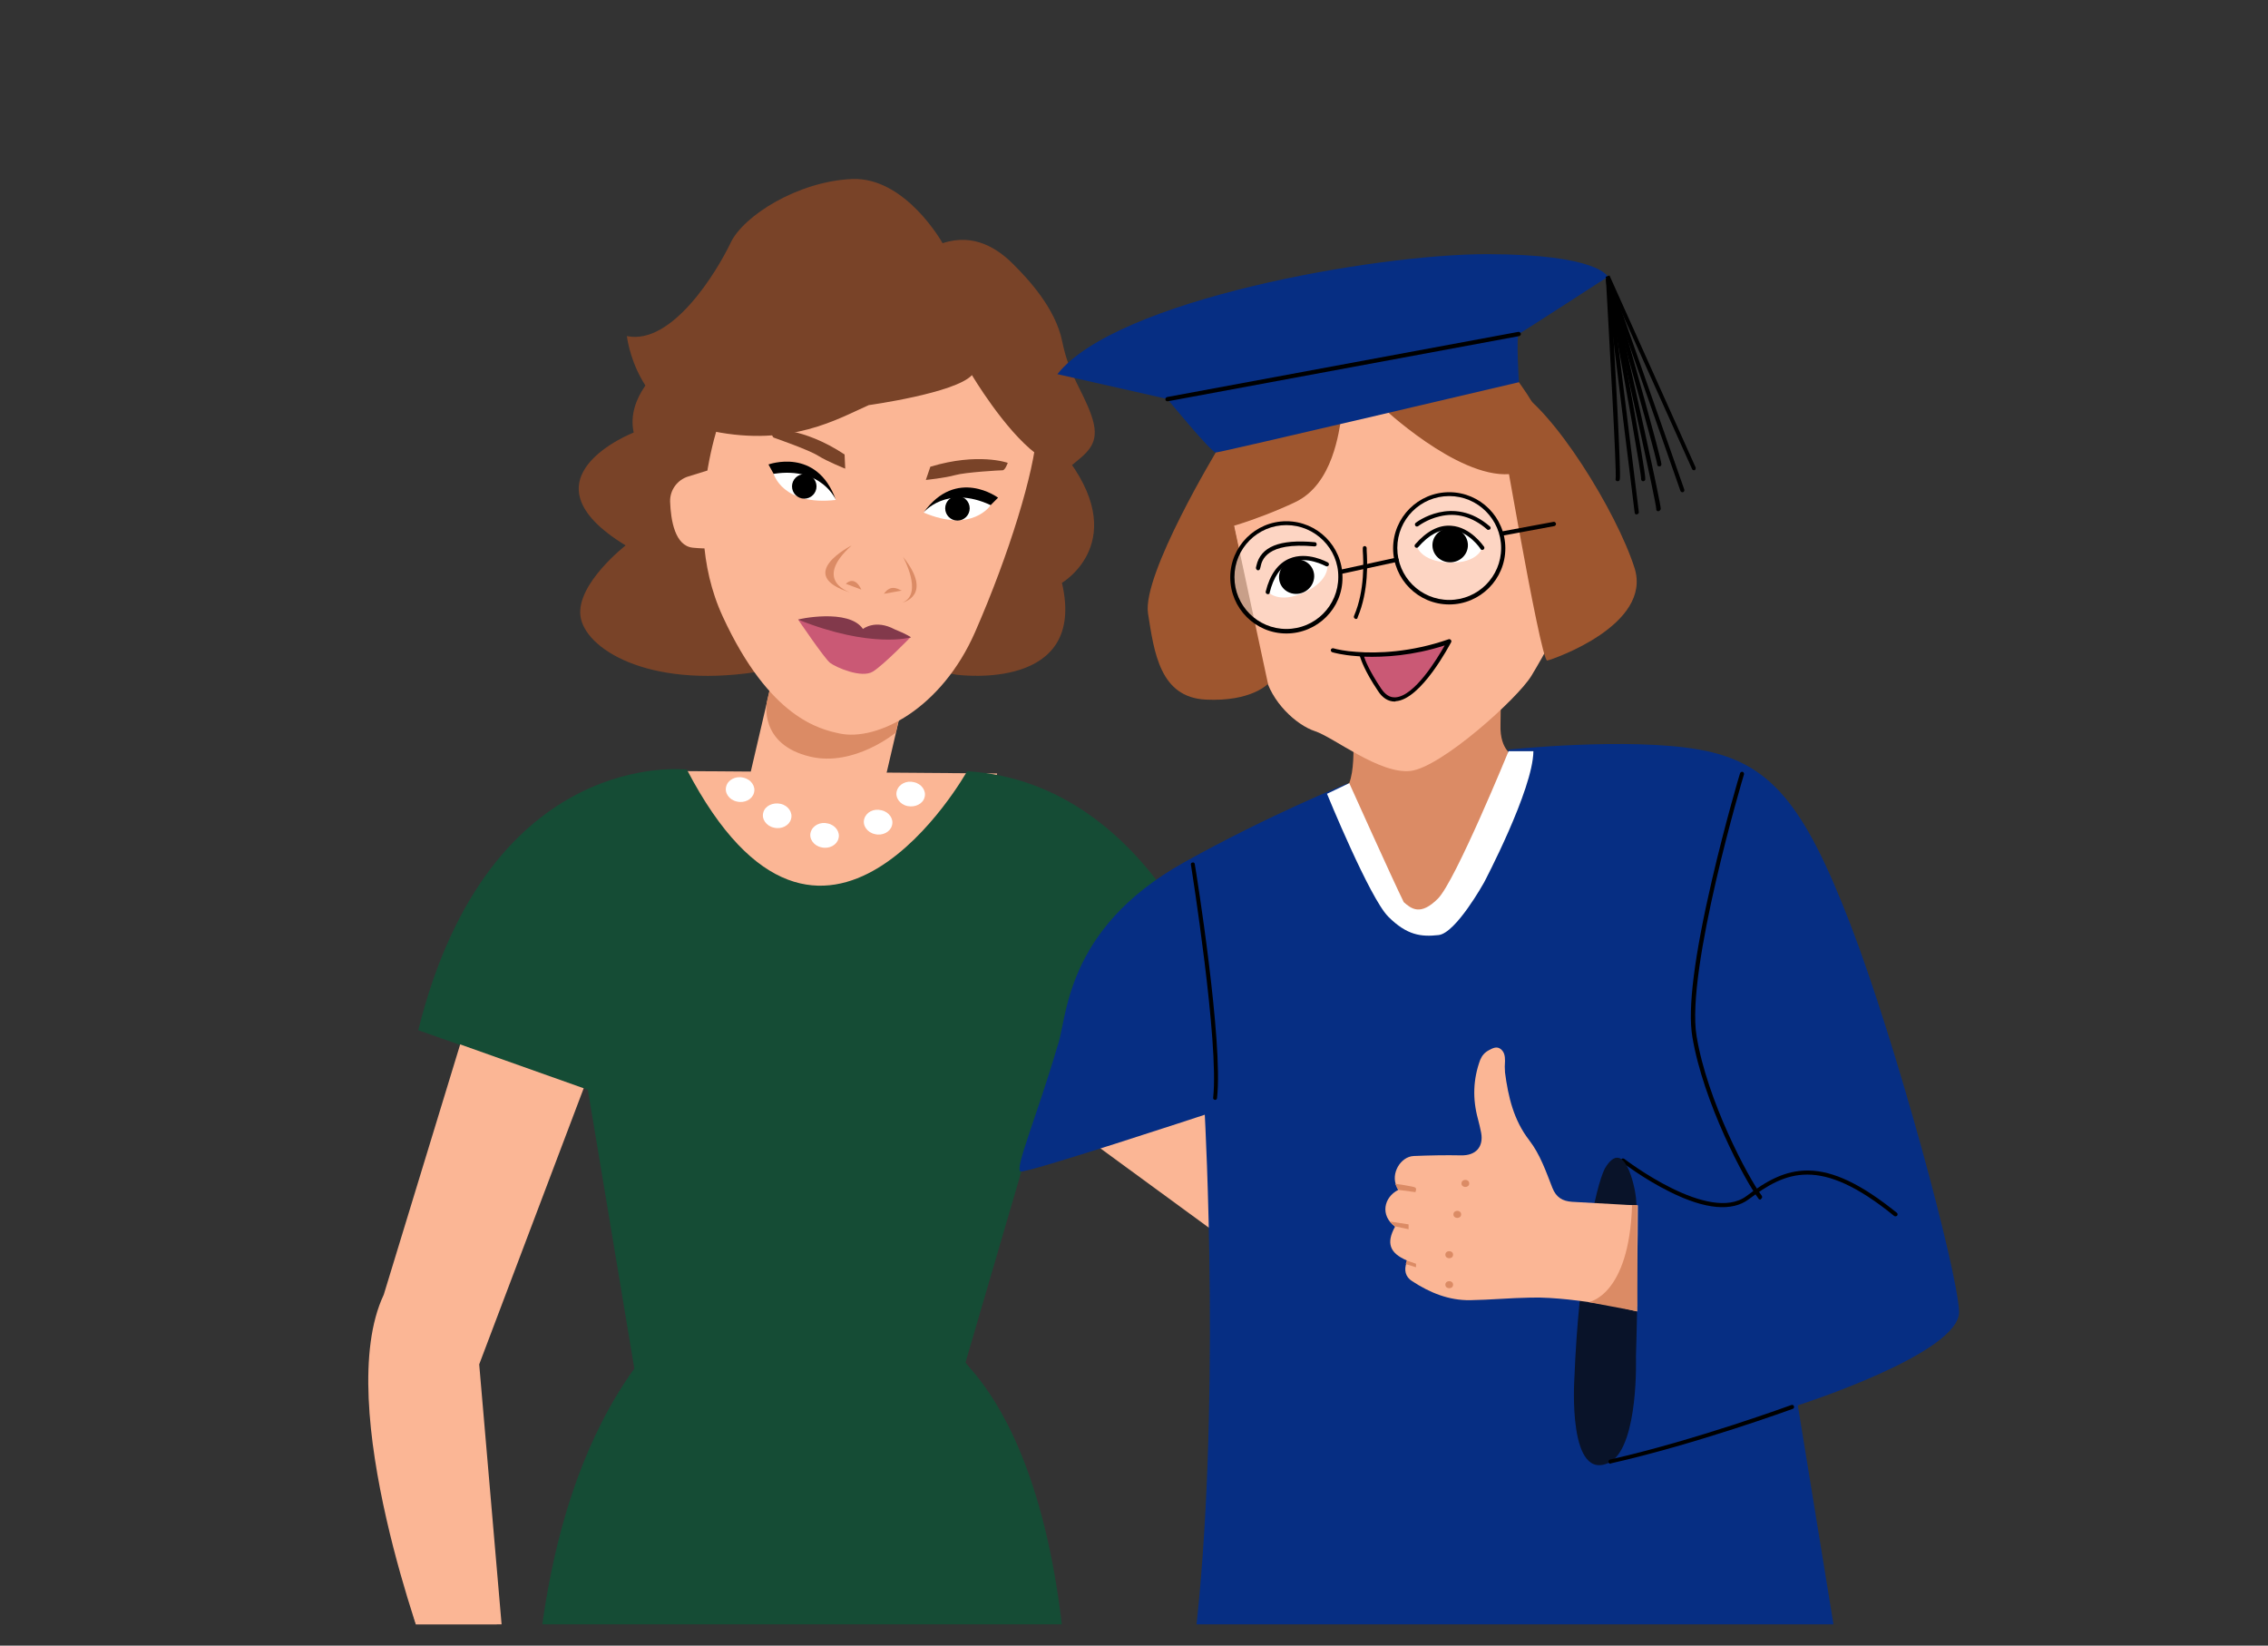 <?xml version="1.0" encoding="UTF-8"?> <!-- Generator: Adobe Illustrator 17.1.0, SVG Export Plug-In . SVG Version: 6.00 Build 0) --> <svg xmlns="http://www.w3.org/2000/svg" xmlns:xlink="http://www.w3.org/1999/xlink" id="Layer_1" x="0px" y="0px" viewBox="0 0 703.3 510.2" xml:space="preserve"><rect x="0" y="0" width="703.3" height="510.2" fill="#333333" stroke="none"/> <g> <defs> <rect id="SVGID_7_" x="39.1" y="-29.3" width="641.1" height="532.9"></rect> </defs> <clipPath id="SVGID_2_"> <use xlink:href="#SVGID_7_" overflow="visible"></use> </clipPath> <path clip-path="url(#SVGID_2_)" fill="#DB8B65" d="M419.1,221.8c0,0,2.3,19.1-2,23c0,0,7.2,25.8,9.8,28.8 c2.6,3,12.6,16.1,14.8,15.2c2.2-0.9,8.8-11.1,9.7-11.7c0.9-0.6,10.2-22.4,10.2-22.4l8.2-20.1c0,0-4.8-1.5-4.5-10 c0.2-8.4,0-16.9,0-16.9l-46.3,13"></path> <path clip-path="url(#SVGID_2_)" fill="#FBB695" d="M375.5,315.5l-47.3,31l60.3,44.1C389.6,393.9,375.5,315.5,375.5,315.5z"></path> <rect x="234.1" y="209.9" transform="matrix(-0.974 -0.227 0.227 -0.974 449.399 522.494)" clip-path="url(#SVGID_2_)" fill="#FBB695" width="41.1" height="51.1"></rect> <path clip-path="url(#SVGID_2_)" fill="#FBB695" d="M309.2,239.8L204,239c0,0,22.2,46.4,58.7,46.1 C302.1,284.7,309.2,239.8,309.2,239.8z"></path> <path clip-path="url(#SVGID_2_)" fill="#DB8B65" d="M278.6,223.5l-0.8,3.6c0,0-12.8,10.7-26.5,7.5c-16.2-3.8-13.5-17-13.5-17 l0.8-3.5L278.6,223.5z"></path> <path clip-path="url(#SVGID_2_)" fill="#794328" d="M212.9,190.6"></path> <path clip-path="url(#SVGID_2_)" fill="none" stroke="#794328" stroke-width="2" stroke-linecap="round" stroke-linejoin="round" stroke-miterlimit="10" d=" M219.7,191.6"></path> <path clip-path="url(#SVGID_2_)" fill="#794328" d="M296.7,209.2c1,0.1,40.5,5.2,32.6-28.5c0,0,22.2-13,0.4-40.2 s-28.5-34.2-30.1-33.8s-59,7.4-59,7.4l-35.6,0.1c0,0-10.9,8.7-8.5,19.9c0,0-36.6,14.2-2.5,35c0,0-15.3,11.9-14,21.9 c1.3,10,20.6,22.4,54.2,17.4S296.7,209.2,296.7,209.2z"></path> <path clip-path="url(#SVGID_2_)" fill="#FBB695" d="M225.8,123.1c0,0-16.3,36.3-1.7,68s30.3,35,36.2,36.3 c11.6,2.5,31.6-7.5,42.1-31.5s18.4-49.7,19.1-62s9.5-27-14.3-33s-83.9,18.9-82.6,20.5"></path> <path clip-path="url(#SVGID_2_)" fill="#FBB695" d="M213.5,147.7c-3.4,1-5.8,4.2-5.7,7.8c0.2,5.8,1.5,13.7,7,14.3 c8.9,0.9,9.6-1.1,9.8-2.6c0.2-1.4,0.2-23,0.2-23L213.5,147.7z"></path> <path clip-path="url(#SVGID_2_)" fill="#794328" d="M194.4,104.2c0,0,2.6,24.6,26.7,29.5s38.8-3.9,48.3-8.1c0,0,26.8-3.7,32-9.3 c0,0,10,16.9,19.9,24.4c9.1,6.8,7.5,6.4,12.2,2.6c4.7-3.8,7.7-6.7,4.9-14.6c-2.8-7.9-6.9-12.4-9-22.8s-10.6-19.4-15.2-24 c-4.6-4.6-12-9.8-21.9-6.5c0,0-11.5-20.6-28.1-19.9c-16.6,0.7-33.7,11.3-37.7,19.9C222.4,84,208.5,107.1,194.4,104.2z"></path> <path clip-path="url(#SVGID_2_)" fill="#CA5975" d="M247.5,192.1c0,0,8.2,12.1,9.9,13.4c1.8,1.4,9.8,4.9,13.3,2.7 s11.7-10.7,11.7-10.7L247.5,192.1z"></path> <path clip-path="url(#SVGID_2_)" fill="#794328" d="M288.5,144.7l-1.4,4.1c0,0,5.9-0.6,9.1-1.5c3.2-0.9,13.9-1.5,14.7-1.5 c0.8,0,1.6-2.3,1.6-2.3S303.4,140.2,288.5,144.7z"></path> <path clip-path="url(#SVGID_2_)" fill="#794328" d="M261.9,140.9l0.2,4.4c0,0-5.5-2.2-8.4-4c-2.8-1.8-12.9-5.3-13.7-5.6 c-0.8-0.3-0.9-2.6-0.9-2.6S248.9,132.3,261.9,140.9z"></path> <path clip-path="url(#SVGID_2_)" fill="#794328" d="M267.8,181"></path> <path clip-path="url(#SVGID_2_)" fill="#82394B" d="M247.5,192.1c-0.3-0.1,15.7-3.6,20.1,2.9c0,0,3.8-3.1,9.8,0.1 c4,1.6,5.1,2.5,5.1,2.5S270.2,201.2,247.5,192.1z"></path> <path clip-path="url(#SVGID_2_)" fill="none" stroke="#794328" stroke-width="2" stroke-linecap="round" stroke-linejoin="round" stroke-miterlimit="10" d=" M274.7,182"></path> <path clip-path="url(#SVGID_2_)" fill="none" stroke="#794328" stroke-width="2" stroke-linecap="round" stroke-linejoin="round" stroke-miterlimit="10" d=" M277.7,161"></path> <path clip-path="url(#SVGID_2_)" fill="#794328" d="M292.4,152"></path> <g clip-path="url(#SVGID_2_)"> <g> <path fill="#FFFFFF" d="M286.4,158.9c0,0,7.5-9.6,20.8-2.3C307.2,156.6,301.6,165.4,286.4,158.9z"></path> <circle cx="296.9" cy="157.6" r="3.8"></circle> </g> <path d="M286.4,158.9c0,0,7-8.7,20.8-2.3l2.3-2.3C309.5,154.3,296.6,144.7,286.4,158.9z"></path> </g> <g clip-path="url(#SVGID_2_)"> <g> <path fill="#FFFFFF" d="M259.2,155c0,0-4.5-11.3-19.3-8.1C239.9,146.9,242.7,156.9,259.2,155z"></path> <circle cx="249.4" cy="150.8" r="3.8"></circle> </g> <path d="M259.2,155c0,0-4.3-10.4-19.3-8.1l-1.6-2.9C238.3,144,253.3,138.5,259.2,155z"></path> </g> <path clip-path="url(#SVGID_2_)" fill="#DB8B65" d="M256,228.8"></path> <g clip-path="url(#SVGID_2_)"> <path fill="#DB8B65" d="M264,183.8c0,0-12.4-3.5,0.1-14.7C264.1,169.1,245.8,178.3,264,183.8z"></path> <path fill="#DB8B65" d="M280,172.6c0,0,6.4,11.5-0.1,14.2C279.9,186.8,289.6,184.6,280,172.6z"></path> <path fill="#DB8B65" d="M267.1,182.8l-4.8-1.8C262.3,181,264.9,178.1,267.1,182.8z"></path> <path fill="#DB8B65" d="M274.1,184.1c0,0,6.1-1.1,5.6-1S276.5,180.6,274.1,184.1z"></path> </g> <path clip-path="url(#SVGID_2_)" fill="#154C35" d="M327.9,325l6,6.7l46.4-18c0,0-21.4-71-80.4-74.6c0,0-44.8,80.2-86.9-0.5 c0,0-61.3-7.5-83.3,80.8l52.6,18.5l14.4,86.4c-59,82.1-17.4,246.8-17.4,247h74.9h64.6c36.7-201-16.8-244.5-19.4-248.9L327.9,325z"></path> <path clip-path="url(#SVGID_2_)" fill="none" stroke="#000000" stroke-miterlimit="10" d="M485.1,286.7"></path> <path clip-path="url(#SVGID_2_)" fill="#062E83" d="M417.8,242.9c0,0-24,9.6-50.7,24.5c-37.4,20.9-36.1,48.9-39.2,57 c-6.4,21.8-13.4,38.1-11.4,38.8c1.9,0.6,57.1-17.6,57.1-17.6s5.2,93.6-3.2,163.7S347,799.6,347,799.6s-7,54.1,18.6,62.1 c35.9,11.2,130.8,17.6,178.9,4s77.3-33,74.1-53.8c-3.2-20.8-61.1-376.2-61.1-376.2s50.7-16.2,50-29.2c-0.6-13-19.5-83.2-33.8-120.2 c-14.3-37-24.7-50-46.8-53.9c-22.1-3.9-59.1,0-59.1,0s-6.2,45.2-22.4,50.4S420.4,263,417.8,242.9z"></path> <path clip-path="url(#SVGID_2_)" d="M545.8,371.9c-0.2,0-0.4-0.1-0.5-0.3c-4.3-5.7-17.1-29.8-20.5-50.1c-1.5-8.7,0.6-25.1,6.1-48.8 c4.1-17.6,8.6-32.8,8.7-33c0.1-0.3,0.5-0.5,0.8-0.4c0.3,0.1,0.5,0.5,0.4,0.8c-0.2,0.6-18.1,60.7-14.7,81.1 c3.3,20.1,16,43.9,20.2,49.5c0.2,0.3,0.2,0.7-0.1,0.9C546,371.9,545.9,371.9,545.8,371.9z"></path> <path clip-path="url(#SVGID_2_)" d="M587.8,377.1c-0.1,0-0.3,0-0.4-0.1c-23.1-18.8-33.7-13.7-45.1-5.2c-5.2,3.9-13.5,3.2-24.5-2.3 c-8.1-4-14.8-9.2-14.9-9.2c-0.3-0.2-0.3-0.6-0.1-0.9s0.6-0.3,0.9-0.1c0.3,0.2,26.3,20.2,37.9,11.5c6.3-4.8,12-7.9,18.9-7.9 c0.1,0,0.2,0,0.3,0c7.8,0.1,16.5,4.3,27.4,13.1c0.3,0.2,0.3,0.6,0.1,0.9C588.2,377,588,377.1,587.8,377.1z"></path> <path clip-path="url(#SVGID_2_)" fill="#091329" d="M488.2,427.6c0,0-2.2,32.9,11.3,25.6c8.7-5.6,7.8-32.5,7.8-32.5 s1.2-37.1,0-49.4c-0.3-3.3-3.6-19.1-9.6-9.1C494.7,367.8,489.5,393.8,488.2,427.6z"></path> <path clip-path="url(#SVGID_2_)" d="M499.4,453.8c-0.3,0-0.6-0.2-0.6-0.5c-0.1-0.3,0.1-0.7,0.5-0.8c26.5-6,55.9-16.8,56.2-16.9 c0.3-0.1,0.7,0,0.8,0.4c0.1,0.3,0,0.7-0.4,0.8c-0.3,0.1-29.8,10.9-56.4,16.9C499.5,453.8,499.5,453.8,499.4,453.8z"></path> <path clip-path="url(#SVGID_2_)" fill="#FFFFFF" d="M411.5,246.1c0,0,13.2,32.3,19,38.1c5.8,5.8,10.2,6.3,15.6,5.7 c5.4-0.6,14.1-16.3,14.1-16.3s15.2-28.8,15.3-40.7h-7.7c0,0-16.5,40.3-21.9,45.7c-5.4,5.4-8.2,3.2-10.6,1.1 c-3.5-7.1-16.9-36.9-16.9-36.9L411.5,246.1z"></path> <path clip-path="url(#SVGID_2_)" d="M376.8,341C376.8,341,376.8,341,376.8,341c-0.4,0-0.7-0.4-0.6-0.7c1.9-17-6.8-71.6-6.9-72.2 c-0.1-0.4,0.2-0.7,0.5-0.7c0.4-0.1,0.7,0.2,0.7,0.5c0.4,2.2,8.9,55.3,6.9,72.5C377.4,340.7,377.2,341,376.8,341z"></path> <path clip-path="url(#SVGID_2_)" fill="#CA5975" d="M415.9,205.8"></path> <g clip-path="url(#SVGID_2_)"> <path fill="#FBB695" d="M377.6,139.3c0,0,12.8,61.1,14.6,69.7c1.9,8.6,9.8,15.8,15.6,17.7c5.8,1.9,20.2,13.5,29.7,12.3 c9.5-1.2,33.1-22.4,37.4-29.5c4-6.6,9.3-16.5,9.3-17.4s-4.2-52.5-5.3-54.1c-1.2-1.6-11.4-18.8-16.3-19c-4.9-0.2-85,19.7-85,19.7"></path> <path fill="#9E562F" d="M416,129.2c-0.8,4.2-2.5,20.9-14.4,26.5c-11.8,5.6-27.4,10.4-27.1,8.3c0.3-2.1,3.1-29.6,3.1-29.6 l36.9-11.7L416,129.2z"></path> <path fill="#9E562F" d="M428.5,126.1c0,0,23.2,22,39.5,20.9c16.3-1.1,7.7-14.1,9.2-16.4s-8.5-15.2-8.5-15.2L428.5,126.1z"></path> <path fill="#9E562F" d="M377.6,139.3c0,0-23.5,38.8-21.6,50.9s3.7,26,17.9,26.7c14.2,0.7,19.3-4.9,19.3-4.9L377.6,139.3z"></path> <path fill="#9E562F" d="M463.7,122.6c0,0,14,82.7,16.1,82.2c2.1-0.5,32.5-11.1,27.1-28.6c-5.5-17.4-25.4-49.7-37.8-56L463.7,122.6 z"></path> <path fill="#062E83" d="M362,123.7c0,0,13.6,16.6,15,16.6s94-21.8,94-21.8s-0.9-14.6,0-15s27.6-17.7,27.6-17.7s-2.8-7-37.6-7 s-115,14.2-133.1,37.2L362,123.7z"></path> <g> <path d="M501.6,149.2c0,0-0.1,0-0.1,0c-0.4-0.1-0.6-0.4-0.5-0.7c0.4-2.2-2.1-45.4-3-61.9l1.3-0.2c1.1,6.1,11.2,60.1,10.9,62.2 c0,0.4-0.4,0.6-0.7,0.6c-0.4,0-0.6-0.4-0.6-0.7c0.1-1.6-4.8-28.9-9-51.7c1,17.2,2.8,49.7,2.4,51.8 C502.2,149,502,149.2,501.6,149.2z"></path> <path d="M525.3,145.8c-0.2,0-0.5-0.1-0.6-0.4c-1.6-3.5-16.2-36-23.1-51.4c4.4,15.6,13.3,47.2,13.6,49.9c0,0.4-0.2,0.7-0.6,0.7 c-0.4,0-0.7-0.2-0.7-0.6c-0.5-3.4-15.9-57.7-16-58.2l1.2-0.4c0,0,24.6,54.8,26.7,59.5c0.1,0.3,0,0.7-0.3,0.9 C525.5,145.7,525.4,145.8,525.3,145.8z"></path> <path d="M514.2,158.5C514.2,158.5,514.1,158.5,514.2,158.5c-0.4,0-0.7-0.4-0.6-0.7c0-2-9.3-43.6-15.5-71.1l1.2-0.4l23,65.5 c0.1,0.3-0.1,0.7-0.4,0.8c-0.3,0.1-0.7-0.1-0.8-0.4l-19.2-54.8c4.5,20,13.2,58.8,13.1,60.4C514.8,158.3,514.5,158.5,514.2,158.5z "></path> <path d="M507.5,159.5c-0.3,0-0.6-0.2-0.6-0.6L498,86.7c0-0.4,0.2-0.7,0.6-0.7c0.3,0,0.7,0.2,0.7,0.6l8.9,72.2 C508.2,159.1,508,159.4,507.5,159.5C507.6,159.5,507.6,159.5,507.5,159.5z"></path> </g> <path d="M420.5,191.9c-0.1,0-0.2,0-0.3-0.1c-0.3-0.1-0.5-0.5-0.3-0.9c3.4-7.9,2.9-17.1,2.7-20.1c0-0.4,0-0.7,0-0.9 c0-0.4,0.3-0.6,0.6-0.6s0.6,0.3,0.6,0.6c0,0.2,0,0.4,0,0.8c0.2,3.1,0.7,12.5-2.8,20.7C421,191.7,420.8,191.9,420.5,191.9z"></path> <g> <circle opacity="0.43" fill="#FFFFFF" cx="398.9" cy="178.7" r="16.8"></circle> <circle opacity="0.43" fill="#FFFFFF" cx="449.4" cy="170" r="16.8"></circle> <path d="M449.4,187.4c-9.6,0-17.4-7.8-17.4-17.4c0-9.6,7.8-17.4,17.4-17.4s17.4,7.8,17.4,17.4C466.8,179.6,459,187.4,449.4,187.4 z M449.4,153.8c-8.9,0-16.1,7.2-16.1,16.1c0,8.9,7.2,16.1,16.1,16.1c8.9,0,16.1-7.2,16.1-16.1 C465.5,161.1,458.3,153.8,449.4,153.8z"></path> <path d="M398.9,196.4c-9.6,0-17.4-7.8-17.4-17.4c0-9.6,7.8-17.4,17.4-17.4c9.6,0,17.4,7.8,17.4,17.4 C416.4,188.6,408.5,196.4,398.9,196.4z M398.9,162.8c-8.9,0-16.1,7.2-16.1,16.1c0,8.9,7.2,16.1,16.1,16.1 c8.9,0,16.1-7.2,16.1-16.1C415.1,170.1,407.8,162.8,398.9,162.8z"></path> <path d="M415.9,177.9c-0.3,0-0.6-0.2-0.6-0.5c-0.1-0.4,0.1-0.7,0.5-0.8l17.1-3.7c0.3-0.1,0.7,0.1,0.8,0.5 c0.1,0.4-0.1,0.7-0.5,0.8l-17.1,3.7C416,177.9,415.9,177.9,415.9,177.9z"></path> <path d="M465.6,166.1c-0.3,0-0.6-0.2-0.6-0.5c-0.1-0.4,0.2-0.7,0.5-0.8l16.2-3c0.4-0.1,0.7,0.2,0.8,0.5c0.1,0.4-0.2,0.7-0.5,0.8 l-16.2,3C465.6,166.1,465.6,166.1,465.6,166.1z"></path> </g> <path d="M362,124.4c-0.3,0-0.6-0.2-0.6-0.5c-0.1-0.4,0.2-0.7,0.5-0.8l108.9-20.2c0.3-0.1,0.7,0.2,0.8,0.5c0.1,0.4-0.2,0.7-0.5,0.8 l-108.9,20.2C362.1,124.4,362.1,124.4,362,124.4z"></path> <g> <path fill="#CA5975" d="M422.2,202.9c1.7,3.7,5.2,15.8,12.9,13.3c6.7-4.4,14.3-17.3,14.3-17.3l-13.6,3.4L422.2,202.9z"></path> <path d="M432.5,217.5c-2,0-3.8-1.1-5.2-3.3c-4.1-6.1-5.2-9.5-5.6-10.7c-0.4,0-0.8-0.1-1.2-0.1c-4.3-0.3-7.1-1.1-7.4-1.2 c-0.3-0.1-0.5-0.5-0.4-0.8c0.1-0.3,0.5-0.5,0.8-0.4c1,0.3,3.7,0.9,7.1,1.1c6.5,0.5,16.8,0.2,28.6-3.9c0.3-0.1,0.5,0,0.7,0.2 c0.2,0.2,0.2,0.5,0.1,0.7c-0.4,0.7-9.3,17.8-17.2,18.3C432.7,217.5,432.6,217.5,432.5,217.5z M423,203.6c0.4,1.3,1.7,4.5,5.3,9.9 c1.3,1.9,2.7,2.8,4.4,2.7c5.9-0.3,13-12,15.3-16.1C438.1,203.3,429.3,203.8,423,203.6z"></path> </g> <g> <g> <path fill="#FFFFFF" d="M439.3,169.2c0,0,1.1,4.9,10.1,5.2c8.9,0.3,10.2-4.5,10.2-4.5s-3.8-6.6-10.7-6.7 C444.1,163.2,439.3,169.2,439.3,169.2z"></path> <ellipse transform="matrix(1 -2.049354e-02 2.049354e-02 1 -3.369 9.249)" cx="449.6" cy="169" rx="5.5" ry="5.3"></ellipse> </g> <path d="M459.6,170.5c-0.2,0-0.4-0.1-0.5-0.3c0-0.1-3.7-5.6-9.2-6c-3.4-0.2-6.8,1.6-10.1,5.4c-0.2,0.3-0.6,0.3-0.9,0.1 c-0.3-0.2-0.3-0.6-0.1-0.9c3.6-4.1,7.3-6.1,11.2-5.8c6.1,0.4,10,6.3,10.2,6.5c0.2,0.3,0.1,0.7-0.2,0.9 C459.8,170.5,459.7,170.5,459.6,170.5z"></path> </g> <g> <g> <path fill="#FFFFFF" d="M393.2,183.5c0,0,3.3,3.9,11.4,0.1s7-8.7,7-8.7s-6.4-4.2-12.6-1.1C394.7,176,393.2,183.5,393.2,183.5z"></path> <ellipse transform="matrix(0.881 -0.472 0.472 0.881 -36.699 211.236)" cx="402.3" cy="178.7" rx="5.5" ry="5.3"></ellipse> </g> <path d="M393.2,184.2c-0.1,0-0.1,0-0.2,0c-0.3-0.1-0.6-0.4-0.5-0.8c1.3-5.3,3.8-8.7,7.3-10.2c5.6-2.4,11.8,1.1,12,1.2 c0.3,0.2,0.4,0.6,0.2,0.9c-0.2,0.3-0.6,0.4-0.9,0.2c-0.1,0-5.9-3.3-10.9-1.1c-3.1,1.3-5.3,4.5-6.5,9.4 C393.8,184,393.5,184.2,393.2,184.2z"></path> </g> <path d="M390.1,176.8c-0.1,0-0.2,0-0.3-0.1c-0.3-0.2-0.4-0.6-0.3-0.9c0-0.1,0.1-0.2,0.1-0.4c1.3-5.9,7.2-8.3,18.1-7.3 c0.4,0,0.6,0.3,0.6,0.7c0,0.4-0.3,0.6-0.7,0.6c-15-1.4-16.3,4.4-16.7,6.3c-0.1,0.3-0.1,0.5-0.2,0.7 C390.6,176.7,390.4,176.8,390.1,176.8z"></path> <path fill="none" stroke="#000000" stroke-width="2" stroke-linecap="round" stroke-linejoin="round" stroke-miterlimit="10" d=" M440.6,161.5"></path> <path d="M461.5,164.3c-0.2,0-0.3-0.1-0.4-0.2c-4.5-3.9-9.5-5.3-14.7-4c-3.9,0.9-6.6,3-6.6,3c-0.3,0.2-0.7,0.2-0.9-0.1 c-0.2-0.3-0.2-0.7,0.1-0.9c0.1-0.1,11.5-8.9,23,1.1c0.3,0.2,0.3,0.6,0.1,0.9C461.8,164.2,461.6,164.3,461.5,164.3z"></path> </g> <path clip-path="url(#SVGID_2_)" fill="#FBB695" d="M433.6,368.9c-4.5,2.3-5.7,7.9-1,11.4c-2.8,5.1-1.7,8.2,3.7,10.5 c0,0.2-0.1,0.4-0.1,0.6c-0.9,2.3-0.4,4.5,1.7,5.8c5.5,3.6,11.4,6,18,5.9c6.2-0.1,12.5-0.7,18.7-0.8c3.9-0.1,7.9,0.2,11.8,0.6 c4.8,0.5,9.5,1.3,14.2,2c0.4,0.1,6.6,1.6,7.1,1.7c-0.2-10.1,0.2-20.6,0.2-32.9c-0.7-0.1-3.7-0.1-4.3-0.2 c-5.4-0.3-10.7-0.6-16.1-0.9c-2.9-0.2-4.9-1.3-6.1-4.3c-2-5.1-3.8-10.4-7.2-14.8c-4.8-6.2-6.5-13.4-7.5-21c-0.1-1.2-0.1-2.4,0-3.6 c0-1.5-0.2-2.8-1.4-3.7c-1.2-0.9-2.5-0.2-3.6,0.4c-1.3,0.7-2.1,1.6-2.7,3c-2.2,6-2.4,12.1-0.7,18.3c0.4,1.4,0.7,2.9,1,4.3 c0.8,4.4-1.7,7.1-6.2,7c-4.9-0.1-9.8,0-14.7,0.2c-4.2,0.2-7.2,5.6-5.3,9.4C433.1,368.1,433.3,368.4,433.6,368.9z"></path> <path clip-path="url(#SVGID_2_)" fill="#DB8B65" d="M433.6,368.9l5.3,0.7c0,0,0.5-1,0-1.4c-0.5-0.4-6.3-1.2-6.3-1.2L433.6,368.9z"></path> <polygon clip-path="url(#SVGID_2_)" fill="#DB8B65" points="432.5,380.2 436.8,381.1 436.8,379.6 430.9,378.7 "></polygon> <polygon clip-path="url(#SVGID_2_)" fill="#DB8B65" points="436.2,390.8 439.1,391.8 439.1,392.9 435.9,391.9 "></polygon> <ellipse clip-path="url(#SVGID_2_)" fill="#DB8B65" cx="451.9" cy="376.5" rx="1.2" ry="1.1"></ellipse> <ellipse clip-path="url(#SVGID_2_)" fill="#DB8B65" cx="449.4" cy="389" rx="1.2" ry="1.1"></ellipse> <ellipse clip-path="url(#SVGID_2_)" fill="#DB8B65" cx="449.4" cy="398.3" rx="1.2" ry="1.1"></ellipse> <ellipse clip-path="url(#SVGID_2_)" fill="#DB8B65" cx="454.4" cy="366.9" rx="1.2" ry="1.1"></ellipse> <path clip-path="url(#SVGID_2_)" fill="#DB8B65" d="M506.1,373.6c-0.9,28.3-13.5,30.1-13.5,30.1l14.9,2.8l0.1-1.5l0.1,0v-31.4 L506.1,373.6z"></path> <g clip-path="url(#SVGID_2_)"> <path fill="#FBB695" d="M181,337.4L148.6,423l8.2,95.2l-24-3.5c0,0-30-79-13.8-113.3l23.7-77.6L181,337.4z"></path> <path fill="#FBB695" d="M150.9,488.1c0,0,4,19.3,4.5,22.4c0.6,3.1,0.3,4.4,4.5,7.2c4.2,2.8,15.4,13.1,20.4,17.4 c5,4.3,13.5,9.4,13.5,9.4s0.4,5.1-5.9,3.6c-6.3-1.5-13.7-10.4-16-9.7s-4.7,0.5-4.3,4.5c0.3,4,15,40.8,15.3,42.4 c0.3,1.6,0.8,6.1-2.7,4.6s-10.3-15.2-10.3-15.2l-5.9-11.6l-1.6-3.1l-2,0.9l9.7,34.2c0,0-0.3,4.6-3.2,3.3c-3-1.3-7.2-11.8-7.2-11.8 l-6.8-23.4l-1.7,0.2l5.7,27.5c0,0,2.2,5.4-1.9,5.4c-4.1-0.1-7.6-20-7.6-20l-4.6-16l-1.3-0.1l-0.1,23.1c0,0-0.1,4.9-3.1,3.4 c-2.9-1.5-3.6-20.4-3.6-20.4s-3.3-33.2-1.1-44.3c0.6-4.2-0.8-8-2.5-12.1c-1.7-4.1-5.3-17.3-4.2-17.1 C127.8,493.1,150.9,488.1,150.9,488.1z"></path> </g> </g> <g> <path fill="#FFFFFF" d="M278.1,245.2c-0.6,2,0.9,4.2,3.3,4.7s4.8-0.7,5.3-2.7c0.6-2-0.9-4.2-3.3-4.7 C281.1,241.9,278.7,243.1,278.1,245.2z"></path> <path fill="#FFFFFF" d="M251.4,258c-0.6,2,0.9,4.2,3.3,4.7c2.4,0.6,4.8-0.7,5.3-2.7c0.6-2-0.9-4.2-3.3-4.7 C254.4,254.7,252,255.9,251.4,258z"></path> <path fill="#FFFFFF" d="M236.7,251.9c-0.6,2,0.9,4.2,3.3,4.7c2.4,0.6,4.8-0.7,5.3-2.7c0.6-2-0.9-4.2-3.3-4.7 C239.6,248.7,237.2,249.9,236.7,251.9z"></path> <path fill="#FFFFFF" d="M225.2,243.8c-0.6,2,0.9,4.2,3.3,4.7c2.4,0.6,4.8-0.7,5.3-2.7c0.6-2-0.9-4.2-3.3-4.7 C228.1,240.5,225.7,241.8,225.2,243.8z"></path> <path fill="#FFFFFF" d="M268,253.9c-0.6,2,0.9,4.2,3.3,4.7c2.4,0.6,4.8-0.7,5.3-2.7c0.6-2-0.9-4.2-3.3-4.7 C270.9,250.6,268.6,251.8,268,253.9z"></path> </g> </svg> 